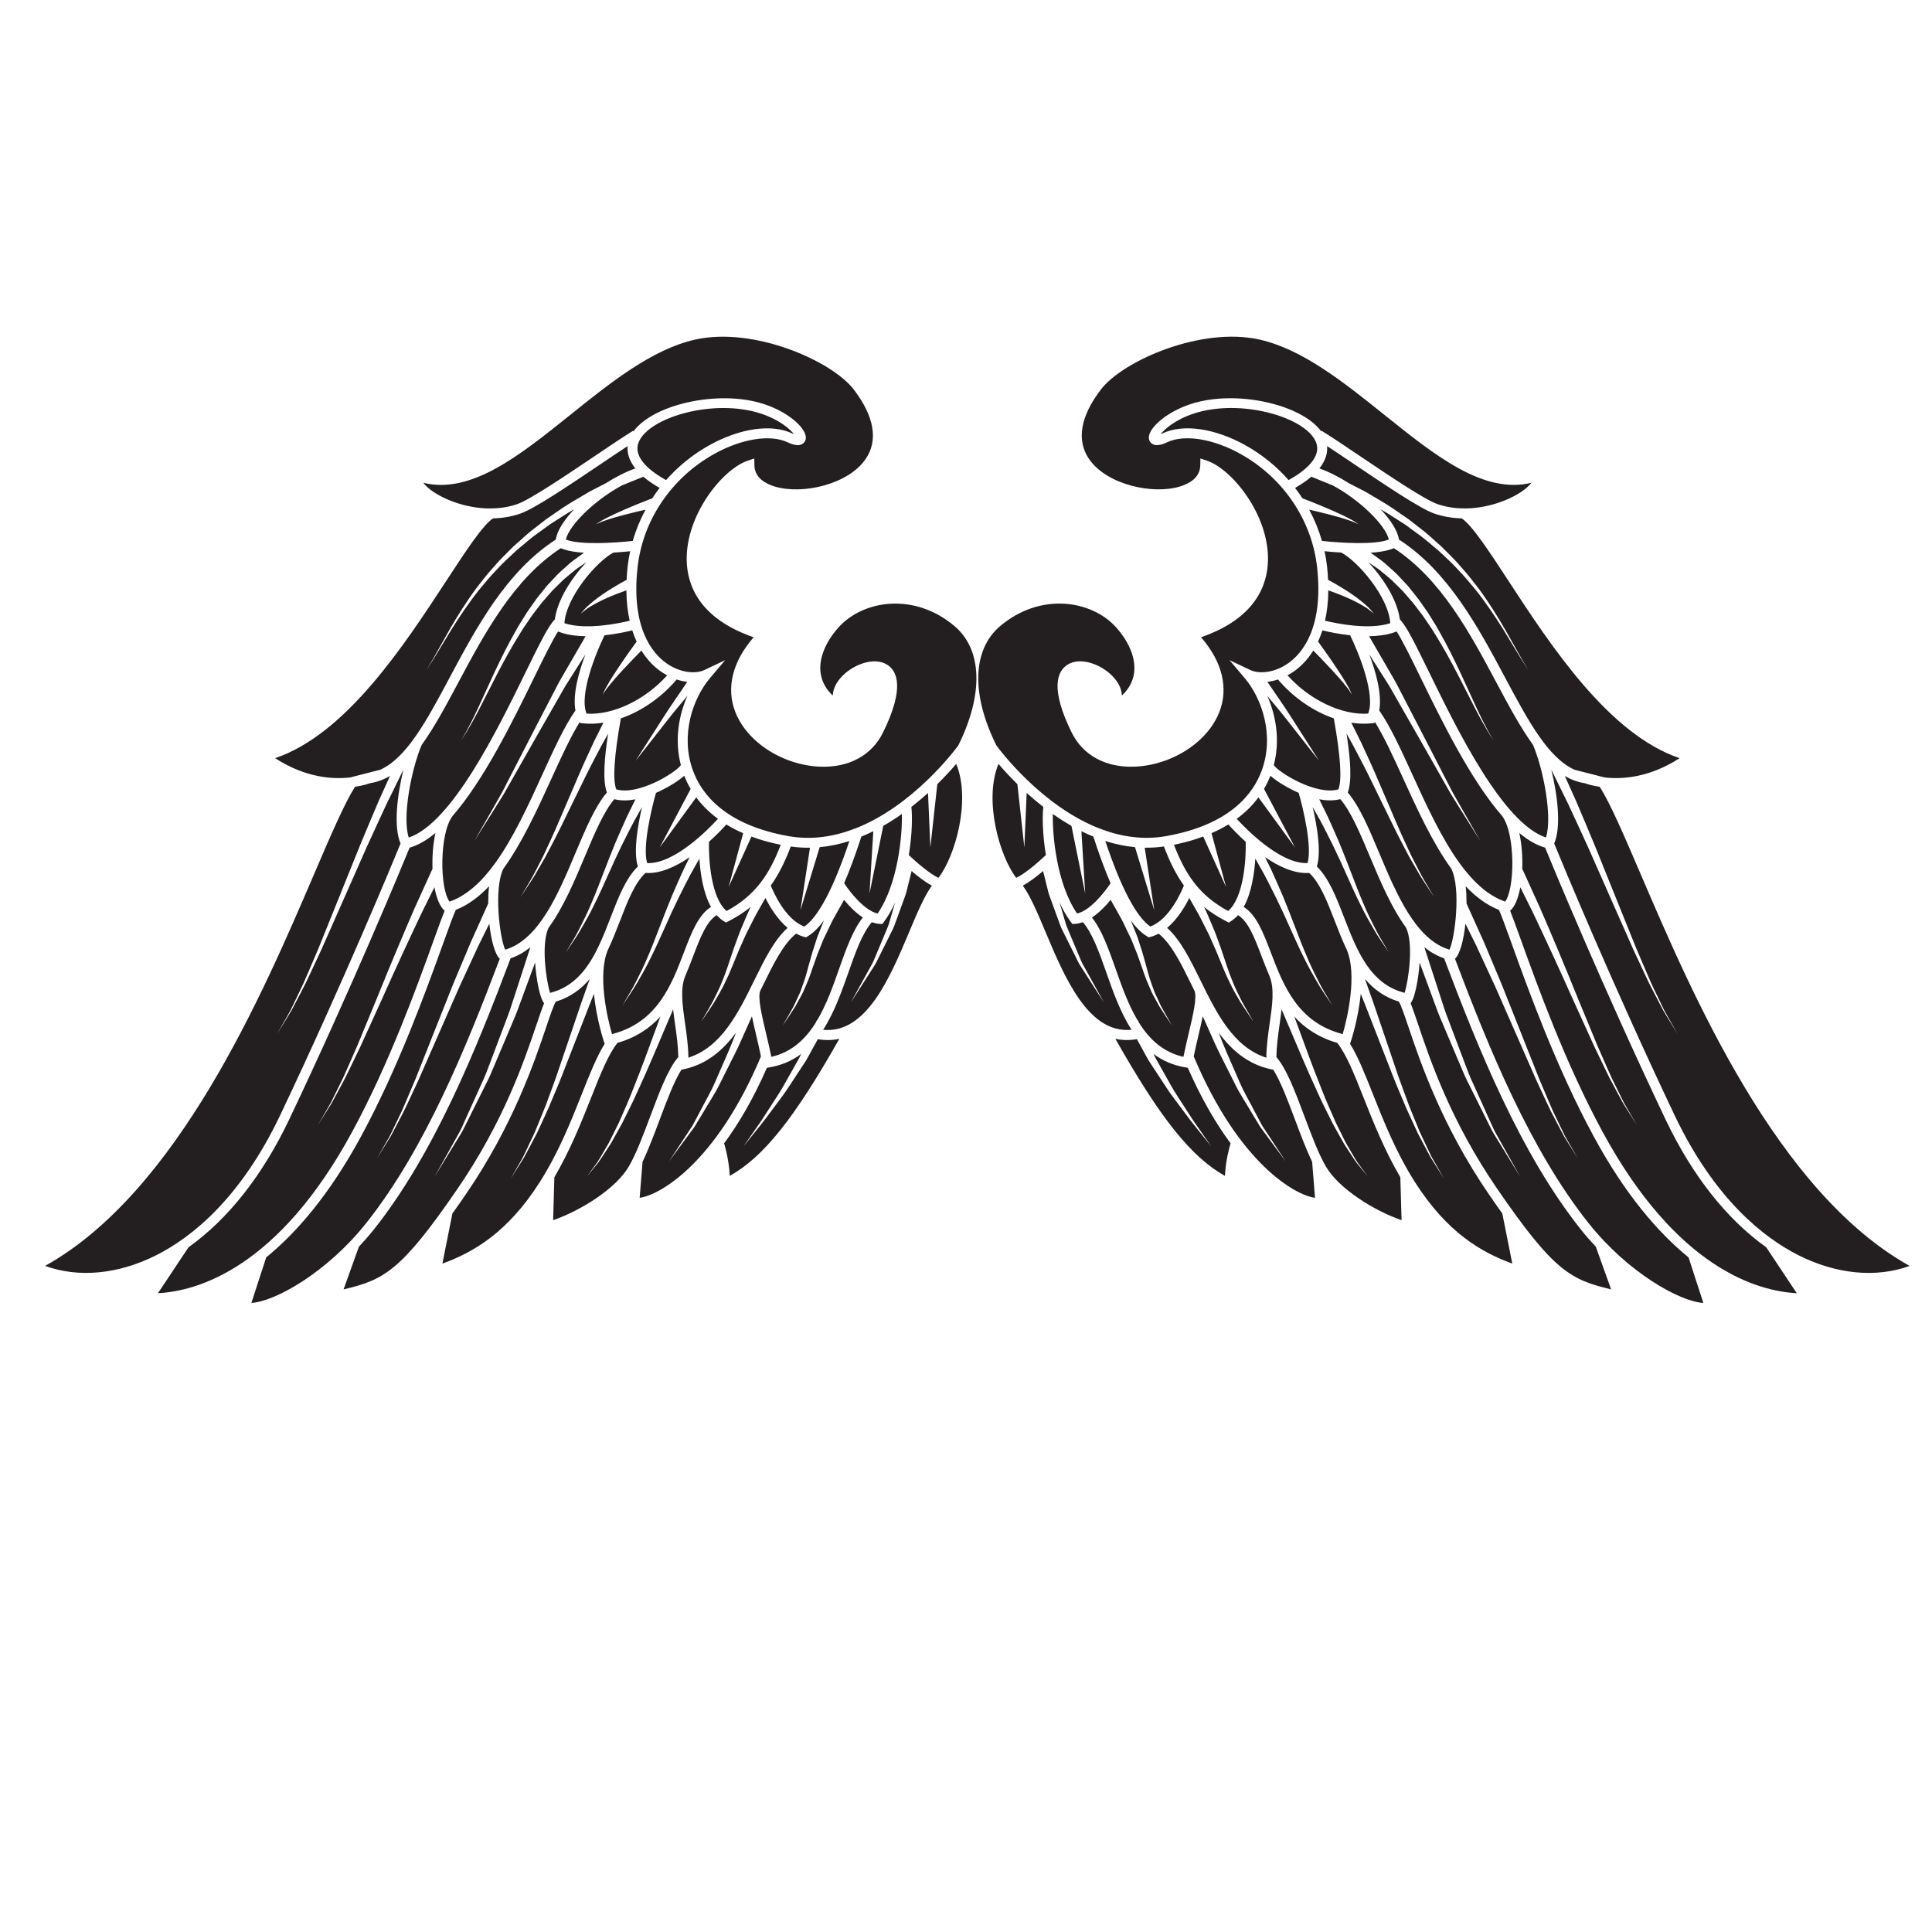<?xml version="1.0" encoding="UTF-8"?>
<svg version="1.1" viewBox="0 0 816 816" xml:space="preserve" xmlns="http://www.w3.org/2000/svg"><defs><clipPath id="a"><path d="m0 612h612v-612h-612z"/></clipPath></defs><g transform="matrix(1.333 0 0 -1.333 0 816)"><g clip-path="url(#a)"><path d="m569.76 214.48c12.038-6.098 24.691-7.3 35.308-3.433-42.037 23.435-68.893 86.061-85.091 123.83-5.394 12.575-9.7 22.605-13.089 27.97-2.607 0.398-4.282 0.972-4.736 1.141-2.262 0.354-4.369 1.139-6.348 2.29 0.964-2.133 2.15-4.764 3.506-7.766 1.743-4.155 3.83-8.983 5.97-14.183 2.098-5.209 4.336-10.767 6.576-16.324 2.239-5.55 4.478-11.103 6.577-16.305 1.102-2.58 2.166-5.075 3.176-7.438 0.998-2.371 1.983-4.588 2.988-6.596 0.97-2.021 1.861-3.875 2.65-5.517 0.858-1.609 1.681-2.968 2.321-4.112 1.302-2.272 2.045-3.571 2.045-3.571s-0.785 1.272-2.16 3.502c-0.678 1.121-1.549 2.458-2.463 4.042-0.844 1.617-1.797 3.445-2.838 5.437-1.073 1.982-2.136 4.171-3.209 6.511-1.089 2.334-2.238 4.795-3.427 7.341-2.273 5.135-4.696 10.616-7.118 16.095-2.418 5.474-4.837 10.947-7.104 16.081-2.304 5.113-4.53 9.832-6.398 13.901-2.342 4.763-4.217 8.576-5.363 10.908 1.995-8.134 3.183-18.143 0.915-23.402 2.142-5.226 18.112-43.94 38.114-86.028 12.684-26.693 28.317-38.865 39.198-44.374m-66.436 10.134c12.481-15.707 28.955-24.887 36.378-25.293l-4.68 14.422c-9.712 7.908-20.114 19.987-30.07 38.36-11.885 21.935-20.706 46.418-25.975 61.046-1.768 4.904-3.441 9.554-4.06 10.713-3.867 1.536-7.345 4.139-10.512 7.48 0.186-1.735 0.271-3.589 0.265-5.471 0.518-1.141 2.609-5.785 5.554-12.317 1.611-3.833 3.488-8.307 5.504-13.102 1.915-4.818 3.958-9.958 6.003-15.099 2.037-5.131 4.073-10.269 5.982-15.084 1.009-2.381 1.984-4.686 2.909-6.87 0.9-2.195 1.831-4.235 2.762-6.084 0.9-1.864 1.725-3.574 2.454-5.089 0.839-1.459 1.571-2.729 2.173-3.777 1.207-2.093 1.896-3.293 1.896-3.293s-0.731 1.172-2.011 3.225c-0.642 1.024-1.42 2.274-2.315 3.705-0.785 1.492-1.672 3.172-2.639 5.01-0.999 1.821-2.007 3.834-2.988 5.997-1.004 2.155-2.063 4.43-3.161 6.783-2.08 4.747-4.302 9.81-6.524 14.874-2.223 5.057-4.445 10.112-6.532 14.855-2.168 4.688-4.19 9.06-5.925 12.812-1.35 2.728-2.532 5.117-3.491 7.055-0.562-5.21-1.758-9.688-3.308-11.124 10.763-28.432 23.803-60.439 42.311-83.734m65.981-22.214-9.673 14.547c-12.561 8.951-23.478 22.777-31.926 40.551-19.916 41.906-35.836 80.466-38.138 86.078-2.755 0.787-5.484 2.394-8.167 4.634 0.751-3.488 1.057-7.51 0.918-11.317 0.466-1.025 2.622-5.77 5.675-12.498 3.357-7.709 7.698-18.021 11.877-28.371 2.128-5.159 4.256-10.315 6.253-15.154 1.049-2.393 2.066-4.707 3.029-6.899 0.944-2.207 1.904-4.256 2.858-6.114 0.927-1.877 1.778-3.596 2.529-5.12 0.852-1.47 1.593-2.75 2.206-3.809 1.228-2.109 1.929-3.316 1.929-3.316s-0.743 1.181-2.044 3.248c-0.65 1.037-1.439 2.292-2.344 3.736-0.81 1.499-1.722 3.19-2.717 5.034-1.023 1.833-2.059 3.852-3.081 6.028-1.043 2.165-2.141 4.445-3.28 6.804-2.166 4.767-4.478 9.854-6.791 14.937-4.548 10.206-9.234 20.322-12.833 27.848-1.531 3.079-2.849 5.727-3.874 7.79-0.624-3.408-1.705-6.156-3.23-7.455 0.748-1.826 1.801-4.728 3.471-9.362 5.239-14.542 14.009-38.886 25.782-60.612 23.499-43.369 49.142-50.563 61.571-51.208m-167 85.543c0.805 5.613 1.562 10.913-0.019 14.834-0.947 2.199-1.784 4.386-2.584 6.476-2.231 5.845-4.191 10.959-7.437 12.929-0.643-0.722-1.356-1.351-2.15-1.859l-0.761-0.489-0.807 0.412c-2.685 1.368-5 2.886-7.038 4.54 0.982-1.951 1.92-4.409 3.028-6.933 0.564-1.279 1.002-2.649 1.524-4.009 0.523-1.366 1.007-2.761 1.461-4.166 0.966-2.788 1.795-5.597 2.874-8.114 0.944-2.58 2.195-4.819 3.139-6.808 1.05-1.932 2.015-3.499 2.65-4.619 0.647-1.114 1.017-1.749 1.017-1.749s-0.412 0.608-1.131 1.675c-0.71 1.075-1.78 2.579-2.963 4.446-1.083 1.929-2.496 4.109-3.63 6.654-1.262 2.477-2.292 5.265-3.439 7.962-0.545 1.363-1.116 2.713-1.719 4.02-0.602 1.301-1.123 2.62-1.756 3.828-1.273 2.43-2.308 4.714-3.442 6.625-0.916 1.607-1.69 2.97-2.297 4.034-1.354-2.746-3.712-6.707-7.02-9.477 4.211-3.76 7.281-9.954 10.501-16.506 5.136-10.457 10.436-21.248 20.933-24.625 0.035 3.714 0.559 7.369 1.066 10.919m-25.676-3.252c1.335 5.63 2.711 11.449 1.853 13.499-0.341 0.692-0.681 1.381-1.016 2.064-3.243 6.609-6.317 12.85-10.359 16.073-0.626-0.328-1.267-0.628-1.944-0.846-0.171-0.056-0.343-0.106-0.518-0.154l-0.648-0.178-0.58 0.344c-1.715 1.022-3.419 2.705-5.126 5.028 0.522-1.295 1.049-2.686 1.639-4.097 0.555-1.26 0.902-2.635 1.377-3.992 0.466-1.358 0.885-2.747 1.25-4.152 0.821-2.782 1.434-5.586 2.397-8.088 0.443-1.265 0.846-2.501 1.41-3.596 0.516-1.121 1.007-2.179 1.458-3.156 1.009-1.903 1.949-3.443 2.562-4.547 0.626-1.094 0.986-1.721 0.986-1.721s-0.402 0.6-1.102 1.648c-0.69 1.059-1.73 2.537-2.878 4.381-0.523 0.953-1.089 1.988-1.69 3.078-0.647 1.077-1.14 2.295-1.68 3.551-1.154 2.481-1.974 5.288-2.968 7.972-0.456 1.365-0.965 2.704-1.513 3.998-0.554 1.292-0.98 2.609-1.601 3.791-1.21 2.394-2.132 4.649-3.263 6.521-1.188 2.114-2.142 3.808-2.764 4.912-1.569-1.917-3.624-4.059-5.93-5.585 3.175-4.038 5.297-9.999 7.52-16.312 1.936-5.503 4.001-11.327 6.943-16.267l0.08 0.04s0.14-0.295 0.371-0.795c3.28-5.234 7.64-9.358 14.067-10.813 0.509 2.507 1.098 4.985 1.667 7.399m131.79 81.128c5.291-0.614 14.037-0.199 23.76 6.11-22.485 7.602-40.817 35.66-54.371 56.4-5.851 8.957-11.401 17.44-14.656 19.567-2.912 0.084-5.866 0.549-8.742 1.55-4.429 1.538-15.503 9.003-25.275 15.588-3.137 2.115-6.147 4.142-8.649 5.777 0.179-1.966-0.317-4.407-2.444-7.086 3.058-1.069 6.243-2.695 9.283-4.647 0.676-0.35 1.365-0.708 2.084-1.071 1.015-0.522 2.072-1.066 3.165-1.628 1.053-0.626 2.144-1.271 3.265-1.937 2.249-1.308 4.606-2.715 6.92-4.372 1.169-0.803 2.357-1.621 3.562-2.448 1.153-0.898 2.318-1.809 3.494-2.726 2.406-1.764 4.566-3.903 6.856-5.879 2.118-2.16 4.347-4.213 6.25-6.505 2.015-2.194 3.785-4.523 5.524-6.754 3.351-4.562 6.123-9.047 8.38-12.951 2.211-3.925 4.052-7.198 5.342-9.486 1.331-2.263 2.13-3.535 2.13-3.535s-0.841 1.242-2.246 3.465c-1.364 2.245-3.314 5.453-5.651 9.301-2.376 3.819-5.284 8.191-8.75 12.597-1.792 2.152-3.619 4.396-5.676 6.495-1.951 2.198-4.221 4.151-6.37 6.206-2.323 1.873-4.505 3.902-6.933 5.559-1.185 0.863-2.357 1.719-3.518 2.564-1.211 0.775-2.406 1.538-3.58 2.29-1.377 0.921-2.767 1.748-4.143 2.528 3.203-3.386 5.412-6.816 5.835-9.604 15.668-10.129 25.198-27.947 33.607-43.709 7.197-13.489 13.544-25.368 21.998-29.225zm-167.15-43.114c4.151 0.928 8.676 6.669 10.612 9.606-1.801 4.171-3.616 9.088-5.453 14.762-1.287 0.528-2.553 1.097-3.786 1.711l1.202-19.716-4.361 21.408c-2.055 1.173-4.025 2.436-5.891 3.755-0.183-6.47 1.17-22.049 7.677-31.526m85.522-11.651 3e-3 2e-3c-1.477 3.096-2.735 6.325-3.94 9.443-2.377 6.15-4.639 11.939-8.045 15.061-4.636-0.324-9.611 2.004-13.973 4.993 0.557-1.131 1.202-2.449 1.937-3.95 1.1-2.399 2.35-5.24 3.659-8.27 1.23-3.057 2.555-6.309 3.786-9.586 1.272-3.265 2.477-6.538 3.793-9.529 1.239-3.029 2.613-5.753 3.805-8.087 1.156-2.35 2.376-4.169 3.114-5.514 0.772-1.32 1.215-2.076 1.215-2.076s-0.485 0.73-1.329 2.003c-0.81 1.299-2.139 3.056-3.43 5.347-1.329 2.271-2.866 4.934-4.284 7.906-1.494 2.935-2.891 6.16-4.345 9.342-2.811 6.422-5.901 12.638-8.345 17.224-1.057 1.878-1.957 3.479-2.666 4.738-0.287-4.578-1.168-10.795-3.672-15.314 4.045-2.554 6.167-8.097 8.577-14.407 3.985-10.43 8.485-22.208 22.777-25.883 1.558 5.241 4.591 18.781 1.363 26.557m47.595-75.578c18.09-26.379 23.388-28.802 36.097-31.865l-4.855 13.525c-1.649 1.756-3.258 3.59-4.787 5.513-19.067 23.997-32.336 56.888-43.278 85.854-2.279 0.782-4.353 1.984-6.256 3.514 0.656-2.023 1.834-5.65 3.335-10.267 0.586-1.806 1.222-3.765 1.896-5.834 0.682-2.064 1.337-4.274 2.218-6.466 1.673-4.427 3.457-9.15 5.239-13.873 0.868-2.372 1.78-4.73 2.855-6.974 1.023-2.269 2.03-4.5 3.002-6.661 0.974-2.162 1.917-4.251 2.811-6.234 0.817-2.024 1.953-3.742 2.846-5.415 3.712-6.627 6.187-11.045 6.187-11.045s-2.648 4.322-6.62 10.807c-0.957 1.638-2.17 3.33-3.066 5.317-0.972 1.95-1.998 4.006-3.059 6.137-1.062 2.129-2.158 4.332-3.272 6.566-1.171 2.214-2.178 4.547-3.142 6.895-1.979 4.681-3.962 9.363-5.816 13.754-0.975 2.184-1.713 4.353-2.477 6.395-0.753 2.041-1.467 3.973-2.122 5.755-0.886 2.402-1.668 4.525-2.321 6.296-0.356-5.501-1.523-10.706-2.43-12.233l-0.411-0.69c0.677-1.675 1.425-3.877 2.356-6.634 3.873-11.477 10.36-30.686 25.07-52.137m-158.02 134.63c-4.75-11.618 0.399-29.325 5.614-36.086 2.272 0.948 6.443 4.397 9.412 7.199-1.062 6.49-1.167 12.315-0.811 15.247-1.888 1.468-3.646 2.961-5.272 4.435l-0.747-17.241-2.201 20.024c-2.446 2.407-4.468 4.634-5.995 6.422m14.137-33.945c-1.989-1.699-4.37-3.547-6.429-4.621 2.419-3.313 4.664-8.644 7.192-14.657 6.101-14.506 13.618-32.36 27.27-31.023-3.515 5.462-5.845 12.028-8.022 18.214-2.227 6.339-4.345 12.313-7.405 15.893-0.102-0.036-0.202-0.084-0.304-0.117-0.713-0.231-1.437-0.379-2.168-0.424l-0.855-0.051-0.511 0.687c-1.373 1.848-2.549 3.933-3.556 6.149 0.162-0.558 0.328-1.12 0.498-1.697 0.396-1.346 0.803-2.739 1.217-4.153 0.343-1.44 1.009-2.798 1.574-4.193 1.169-2.786 2.332-5.573 3.427-8.186 0.529-1.317 1.304-2.46 1.9-3.616 0.63-1.137 1.225-2.213 1.773-3.211 2.202-3.985 3.67-6.64 3.67-6.64s-1.635 2.554-4.095 6.391c-0.616 0.96-1.284 2.002-1.991 3.105-0.67 1.119-1.529 2.224-2.147 3.514-1.273 2.56-2.632 5.295-3.993 8.027-0.666 1.379-1.429 2.715-1.88 4.166-0.52 1.424-1.033 2.825-1.528 4.179-0.496 1.366-0.974 2.683-1.429 3.93-0.514 1.245-0.727 2.451-1.018 3.555-0.477 1.918-0.881 3.536-1.19 4.779m104.44-70.514c3.46-8.723 7.381-18.61 13.352-28.001 10.256-16.139 21.21-22.356 30.879-25.867l-3.164 15.867c-1.339 1.871-2.738 3.868-4.227 6.039-14.956 21.812-21.789 42.044-25.458 52.916-1.269 3.761-2.299 6.802-3.081 8.186-4.53 1.354-7.977 3.926-10.752 7.159 0.656-1.817 1.535-4.287 2.562-7.227 2.164-6.375 5.05-14.878 7.938-23.379 0.718-2.124 1.532-4.207 2.279-6.279 0.753-2.075 1.5-4.111 2.324-6.042 0.792-1.94 1.564-3.82 2.293-5.6 0.821-1.737 1.598-3.382 2.313-4.899 0.733-1.512 1.34-2.933 2.059-4.094 0.68-1.188 1.268-2.22 1.754-3.071 0.972-1.705 1.531-2.679 1.531-2.679s-0.599 0.95-1.646 2.609c-0.525 0.83-1.162 1.84-1.89 2.996-0.779 1.137-1.448 2.532-2.246 4.012-0.787 1.494-1.64 3.109-2.541 4.816-0.811 1.758-1.664 3.607-2.548 5.517-0.911 1.906-1.751 3.915-2.598 5.959-0.843 2.046-1.752 4.105-2.563 6.2-3.257 8.358-6.511 16.714-8.952 22.981-0.502 1.254-0.968 2.418-1.401 3.484-0.784-7.998-3.128-15.033-3.167-15.146l-0.236-0.677c2.488-3.973 4.704-9.521 7.186-15.78m-81.536 17.36c14.199-25.138 24.029-37.463 34.715-43.433 0.242 4.709 1.296 8.666 1.792 10.31-4.576 6.174-9.214 14.037-13.561 23.937l-0.38 0.059c-4.189 0.648-7.61 2.194-10.489 4.332 0.409-0.857 0.842-1.722 1.358-2.571 1.325-2.351 2.737-4.859 4.151-7.367 1.395-2.527 3.086-4.896 4.521-7.204 1.458-2.297 2.844-4.425 4.118-6.194 2.493-3.575 4.154-5.96 4.154-5.96s-1.82 2.264-4.553 5.668c-1.391 1.681-2.922 3.714-4.54 5.911-1.594 2.217-3.449 4.472-5.035 6.93-1.61 2.455-3.219 4.91-4.729 7.208-1.592 2.276-2.615 4.588-3.727 6.472-0.348 0.638-0.671 1.223-0.98 1.785-2.437-0.428-4.701-0.356-6.815 0.117m59.933-24.643c2.187-5.835 4.447-11.867 6.803-15.877 4.098-6.976 15.136-13.901 23.949-16.959l-0.397 13.606c-5.056 8.647-8.565 17.466-11.691 25.347-2.907 7.332-5.433 13.664-8.301 17.229-5.903 1.7-10.252 4.683-13.591 8.314 0.31-0.842 0.644-1.747 0.998-2.711 2.055-5.552 4.701-12.987 7.647-20.284 1.406-3.682 3.051-7.252 4.523-10.637 0.817-1.655 1.609-3.251 2.355-4.767 0.709-1.542 1.562-2.89 2.3-4.166 0.76-1.267 1.407-2.461 2.068-3.46 0.709-0.969 1.327-1.812 1.837-2.504 1.021-1.395 1.606-2.19 1.606-2.19s-0.623 0.766-1.712 2.104c-0.547 0.673-1.209 1.487-1.97 2.421-0.714 0.971-1.423 2.133-2.248 3.367-0.805 1.246-1.739 2.566-2.523 4.075-0.831 1.487-1.705 3.055-2.61 4.675-1.645 3.32-3.486 6.835-5.077 10.455-3.328 7.186-6.347 14.488-8.673 19.926-1.027 2.411-1.902 4.463-2.561 6.003-0.173-1.579-0.4-3.193-0.635-4.837-0.484-3.373-0.954-6.837-1.006-10.281 3.228-3.693 5.991-11.067 8.909-18.849m-35.099 19.066c14.282-33.981 32.236-44.041 38.429-44.803l-0.913 11.409c-1.87 3.876-3.649 8.602-5.378 13.22-2.253 6.011-4.568 12.178-6.923 15.94l-0.938 0.206c-7.18 1.584-12.292 6.024-16.351 11.529 0.691-1.833 1.431-3.795 2.313-5.798 1.363-3.13 2.821-6.466 4.273-9.799 1.434-3.351 3.332-6.466 4.871-9.519 0.804-1.506 1.582-2.965 2.318-4.348 0.864-1.309 1.676-2.549 2.429-3.69 3.015-4.581 5.023-7.633 5.023-7.633s-2.173 2.944-5.434 7.356c-0.816 1.109-1.701 2.305-2.639 3.575-0.813 1.347-1.671 2.766-2.561 4.237-1.71 2.978-3.8 6.025-5.422 9.317-1.649 3.286-3.297 6.568-4.844 9.648-1.554 3.083-2.75 6.035-3.905 8.528-0.544 1.216-1.045 2.333-1.49 3.328-0.384-1.893-0.865-3.948-1.393-6.174-0.503-2.137-1.003-4.33-1.465-6.529m30.86 107.51c4.429-6.928 8.86-13.854 8.86-13.854s-5.068 6.46-10.137 12.92c-2.155 2.779-4.445 5.446-6.288 7.664 2.835-6.355 4.093-14.192 2.078-21.957 1.781-2.484 13.494-9.672 20.459-7.683 1.188 2.945 0.7 10.512-1.442 22.499-6.461 2.229-12.791 6.557-17.701 12.324-1.143-0.376-2.263-0.626-3.342-0.754 0.358-0.526 0.762-1.119 1.203-1.769 1.713-2.57 4.097-5.893 6.31-9.39m18.931 7.88c0.228-0.508 0.36-0.799 0.36-0.799s-0.176 0.27-0.48 0.738c-0.3 0.469-0.716 1.132-1.341 1.86-1.164 1.502-2.841 3.406-4.569 5.265-2.242 2.432-4.542 4.786-5.879 6.138-1.959-3.161-4.185-5.224-6.005-6.523-0.716-0.51-1.436-0.94-2.16-1.332 7.019-7.819 17.156-12.661 25.537-12.129 2.437 5.889-2.92 19.151-5.695 24.823-3.727 0.404-6.976 1.11-8.786 1.554-0.412-1.285-0.876-2.462-1.379-3.544 0.808-1.109 3.276-4.518 5.609-8.009 1.432-2.121 2.81-4.284 3.739-5.97 0.504-0.814 0.826-1.56 1.049-2.072m-11.073 79.277c-3.234 7.862-23.742 13.87-38.598 9.047-5.821-1.889-9.285-4.867-10.588-6.568 0.188 0.074 0.401 0.166 0.645 0.281 6.483 3.042 16.52 1.614 26.189-3.781 5.247-2.928 9.864-6.684 13.7-11.046 4.758 2.649 10.694 7.101 8.652 12.067m-16.442-109.92 9.796-18.534-11.566 15.854c-1.73-2.341-3.976-4.659-6.88-6.797 3.055-3.332 13.841-14.374 22.42-14.025 1.554 4.944-1.316 17.144-2.789 22.257-0.538 0.231-1.033 0.459-1.479 0.674-2.706 1.303-5.575 3.073-7.484 4.741-0.524-1.349-1.187-2.749-2.018-4.17m63.448 88.866c8.185-0.02 15.984 3.317 19.693 6.497 0.69 0.59 1.206 1.139 1.582 1.633-15.148-3.7-30.443 8.573-46.581 21.52-12.761 10.241-25.958 20.83-39.627 23.87-18.541 4.125-43.225-6.746-50.181-15.81-6.548-8.53-7.841-16.174-3.741-22.103 5.593-8.087 20.068-11.292 28.786-8.652 2.902 0.895 6.355 2.754 6.421 6.726l0.037 2.158 2.047-0.686c7.963-2.674 19.607-17.07 19.372-31.485-0.131-7.976-3.989-18.529-21.212-24.477 6.754-7.778 8.802-16.163 5.755-23.82-2.821-7.099-9.836-12.932-18.108-15.616-2.79-0.906-5.719-1.452-8.678-1.571-9.114-0.362-16.385 3.571-19.946 10.794-6.914 14.023-4.573 19.419-1.392 21.476 4.266 2.77 11.453-0.045 15.034-4.388 1.44-1.743 2.192-3.574 2.26-5.349 2.09 1.972 3.365 4.243 3.799 6.791 0.774 4.53-1.263 9.912-5.59 14.767-7.711 8.653-23.967 11.281-36.781 0.452-8.809-7.444-9.259-21.568-1.207-37.8 0.992-1.369 14.432-19.413 33.054-26.482l0.192 0.06c0.015-0.05 0.03-0.096 0.047-0.144 6.353-2.376 13.299-3.468 20.557-2.177 20.097 3.59 27.559 13.344 30.28 20.906 3.972 11.024 0.086 22.639-5.526 29.257l-4.736 5.583 6.616-3.131c2.6-1.231 7.493-1.058 12.092 2.227 4.303 3.073 11.199 11.11 9.038 30.408-1.667 14.892-10.734 28.286-24.256 35.832-8.66 4.832-17.79 6.299-23.296 3.683-2.213-1.046-3.8-1.17-4.844-0.378-0.712 0.54-1.027 1.415-0.861 2.401 0.497 2.956 5.733 7.668 13.32 10.131 14.206 4.611 34.955-0.07 41.246-8.671l0.112 0.186c2.882-1.757 7.392-4.797 12.162-8.015 9.137-6.156 20.506-13.819 24.547-15.223 2.581-0.898 5.257-1.308 7.903-1.369 0 0 0.431 0.076 0.611-0.011m-45.621 8.896c-1.233 0.5-2.194 0.89-2.848 1.154-1.357-1.161-3.046-2.349-5.141-3.546 0.821-1.062 1.584-2.162 2.318-3.282 1.38-0.528 5.156-1.994 8.868-3.613 2.332-1.005 4.637-2.088 6.314-3 0.856-0.411 1.511-0.886 1.978-1.18 0.463-0.3 0.727-0.473 0.727-0.473s-0.289 0.13-0.795 0.356c-0.508 0.217-1.201 0.573-2.114 0.846-1.774 0.63-4.188 1.335-6.627 1.956-2.219 0.579-4.443 1.103-6.212 1.504 1.703-3.145 3.065-6.462 4.054-9.905 5.862-0.639 16.778-1.337 21.199 0.439-1.079 4.62-9.216 12.523-17.729 17.128-1.525 0.618-2.874 1.163-3.992 1.616m40.929-148.69c1.72 3.524 3.715 19.409 0.572 25.647-5.957 8.244-10.797 18.845-15.302 28.721-3.073 6.734-6.002 13.133-8.885 17.752l-0.189-0.321-0.787-0.085c-2.105-0.229-4.296-0.145-6.517 0.195 0.775-1.557 1.832-3.686 3.093-6.22 1.251-2.765 2.789-5.967 4.294-9.433 1.489-3.468 3.078-7.17 4.667-10.869 1.587-3.694 3.139-7.399 4.721-10.814 0.791-1.707 1.558-3.357 2.284-4.92 0.79-1.533 1.539-2.981 2.23-4.319 1.32-2.713 2.719-4.806 3.576-6.341 0.894-1.516 1.406-2.382 1.406-2.382s-0.553 0.839-1.52 2.309c-0.932 1.492-2.44 3.522-3.893 6.169-0.76 1.31-1.581 2.728-2.451 4.225-0.807 1.535-1.655 3.151-2.533 4.821-1.755 3.348-3.494 6.986-5.261 10.598-1.763 3.611-3.528 7.219-5.182 10.604-1.667 3.374-3.333 6.443-4.701 9.108-0.833 1.491-1.586 2.836-2.24 4.005 1.186-7.605 1.805-14.808 0.402-18.665 3.728-4.354 6.754-11.547 9.945-19.139 5.43-12.916 11.563-27.504 22.271-30.646m16.75 42.249 0.015 0.013c-10.055 11.493-19.161 30.123-25.905 43.924-2.944 6.02-5.753 11.767-7.607 14.631-0.345-0.139-0.699-0.276-1.061-0.393-2.345-0.76-4.995-1.074-7.659-1.117 1.056-1.824 2.642-4.565 4.584-7.917 0.901-1.556 1.877-3.241 2.907-5.025 1.072-1.757 2.005-3.743 3.065-5.731 2.077-4.004 4.289-8.273 6.503-12.543 2.194-4.261 4.388-8.523 6.448-12.518 1.027-1.997 2.02-3.93 2.962-5.761 1.014-1.789 1.974-3.482 2.858-5.042 3.573-6.24 5.956-10.4 5.956-10.4s-2.552 4.059-6.381 10.148c-0.952 1.529-1.981 3.184-3.073 4.937-1.018 1.792-2.09 3.682-3.199 5.637-2.223 3.908-4.592 8.078-6.961 12.249-2.373 4.148-4.746 8.297-6.973 12.188-1.131 1.932-2.126 3.848-3.274 5.564-1.104 1.739-2.147 3.383-3.112 4.9-0.813 1.278-1.563 2.46-2.25 3.54 2.078-5.493 4.075-12.563 3.158-17.757 3.45-4.899 6.827-12.276 10.395-20.095 4.483-9.83 9.309-20.4 15.144-28.409l0.012 7e-3c0.01-0.023 0.021-0.047 0.031-0.068 4.172-5.71 8.857-10.111 14.306-11.986 3.107 4.083 3.26 21.376-0.889 27.024m-30.958-55.937c1.211 3.84 2.947 15.639 0.417 20.71-4.648 6.372-8.144 14.665-11.394 22.399-3.085 7.34-6.012 14.292-9.394 18.262-2.139-0.552-4.46-0.467-6.685-0.053 0.669-1.364 1.596-3.252 2.707-5.517 1.099-2.401 2.348-5.242 3.656-8.272 1.233-3.057 2.558-6.308 3.786-9.584 1.272-3.266 2.477-6.54 3.794-9.532 1.239-3.029 2.615-5.752 3.806-8.085 1.155-2.353 2.377-4.171 3.113-5.515 0.773-1.32 1.214-2.077 1.214-2.077s-0.483 0.73-1.329 2.004c-0.809 1.298-2.14 3.055-3.429 5.348-1.328 2.27-2.865 4.933-4.284 7.907-1.492 2.933-2.891 6.158-4.344 9.34-2.811 6.42-5.902 12.638-8.344 17.225-0.939 1.665-1.757 3.121-2.426 4.309 1.336-5.757 2.798-14.175 1.316-18.833 3.774-3.656 6.115-9.63 8.564-15.963 1.227-3.173 2.468-6.375 3.904-9.377l4e-3 2e-3c6e-3 -0.016 0.012-0.033 0.018-0.049 3.311-6.907 7.665-12.741 15.33-14.649m-61.193 50.585 4.61-17.044-7.233 15.989c-0.708-0.262-1.422-0.523-2.173-0.767-2.173-0.705-4.546-1.324-7.107-1.846 3.537-9.172 7.886-15.984 17.158-20.977 4.994 4.227 5.734 16.596 5.58 21.922-2.591 2.332-4.557 4.442-5.496 5.492-1.607-0.985-3.38-1.914-5.339-2.769m56.727 89.901c-1.741-0.565-3.947-0.881-6.311-1.034 0.399-0.264 0.806-0.548 1.236-0.885 1.203-0.936 2.718-1.844 4.037-3.135 1.363-1.249 2.922-2.517 4.31-4.113 0.719-0.769 1.458-1.561 2.213-2.369 0.691-0.863 1.397-1.741 2.114-2.636 1.494-1.745 2.733-3.763 4.14-5.701 1.246-2.043 2.611-4.059 3.755-6.198 4.811-8.431 8.569-17.327 11.634-23.863 1.521-3.276 2.886-5.955 3.893-7.805 1.071-1.817 1.679-2.854 1.679-2.854s-0.654 1.013-1.795 2.785c-1.085 1.811-2.564 4.44-4.22 7.656-3.333 6.416-7.46 15.148-12.548 23.272-1.214 2.065-2.642 3.989-3.943 5.942-1.457 1.841-2.747 3.765-4.266 5.396-0.73 0.839-1.45 1.662-2.152 2.47-0.761 0.748-1.505 1.48-2.228 2.195-1.395 1.483-2.938 2.626-4.283 3.764-1.321 1.196-2.72 1.931-3.86 2.76-0.146 0.107-0.293 0.201-0.438 0.301 4.659-4.962 9.165-11.896 9.986-18.112 1.984-1.952 4.656-7.309 9.421-17.058 8.736-17.877 23.183-47.443 36.86-52.049 2.137 6.41-0.804 21.598-4.087 29.344-4.005 5.533-7.714 12.459-11.664 19.861-8.206 15.382-17.502 32.766-32.421 42.469-0.33-0.146-0.684-0.281-1.062-0.403m-77.895-94.496 3.034-19.832-6.106 19.999c-3.241 0.305-6.388 0.98-9.41 1.953 4.966-14.811 9.751-23.921 14.245-27.095 6.188 2.234 10.043 11.439 10.657 12.997-2.626 3.66-4.595 7.784-6.328 12.361-2.059-0.292-4.09-0.416-6.092-0.383m72.194 74.688c0.327-0.371 0.512-0.584 0.512-0.584s-0.878 0.739-2.215 1.736c-1.417 0.922-3.359 2.024-5.399 2.95-2.643 1.22-5.339 2.208-6.918 2.755-0.027-3.663-0.416-6.845-1.041-9.628 3.746-0.904 13.905-2.979 20.624-0.799 0.017 6e-3 0.036 0.012 0.055 0.018-0.554 8.303-10.17 19.521-15.517 22.375-2.016 0.118-3.853 0.277-5.317 0.426 0.326-1.536 0.606-3.086 0.782-4.658 0.171-1.539 0.273-2.993 0.342-4.405 0.624-0.329 4.347-2.324 7.778-4.714 1.896-1.299 3.669-2.765 4.923-3.937 0.608-0.606 1.055-1.174 1.391-1.535m-346.09-159.39c20.003 42.088 35.97 80.802 38.113 86.028-2.269 5.259-1.081 15.268 0.916 23.402-1.147-2.332-3.022-6.145-5.364-10.908-1.866-4.069-4.095-8.788-6.397-13.901-2.267-5.134-4.685-10.607-7.105-16.081-2.423-5.479-4.845-10.96-7.117-16.095-1.189-2.546-2.338-5.007-3.427-7.341-1.074-2.34-2.137-4.529-3.209-6.511-1.041-1.992-1.994-3.82-2.84-5.437-0.912-1.584-1.783-2.921-2.46-4.042-1.376-2.23-2.163-3.502-2.163-3.502s0.746 1.299 2.045 3.571c0.641 1.144 1.464 2.503 2.322 4.112 0.789 1.642 1.68 3.496 2.651 5.517 1.003 2.008 1.99 4.225 2.987 6.596 1.011 2.363 2.075 4.858 3.176 7.438 2.099 5.202 4.338 10.755 6.577 16.305 2.24 5.557 4.479 11.115 6.577 16.324 2.139 5.2 4.227 10.028 5.97 14.183 1.354 3.002 2.542 5.633 3.505 7.766-1.98-1.151-4.084-1.936-6.349-2.29-0.452-0.169-2.128-0.743-4.734-1.141-3.39-5.365-7.695-15.395-13.089-27.97-16.199-37.769-43.055-100.4-85.092-123.83 10.617-3.867 23.269-2.665 35.308 3.433 10.88 5.509 26.513 17.681 39.199 44.374m69.549 49.494c-1.551 1.436-2.747 5.914-3.309 11.124-0.959-1.938-2.141-4.327-3.49-7.055-1.736-3.752-3.759-8.124-5.926-12.812-2.087-4.743-4.307-9.798-6.532-14.855-2.221-5.064-4.443-10.127-6.524-14.874-1.097-2.353-2.156-4.628-3.161-6.783-0.982-2.163-1.988-4.176-2.988-5.997-0.967-1.838-1.853-3.518-2.64-5.01-0.893-1.431-1.672-2.681-2.312-3.705-1.282-2.053-2.013-3.225-2.013-3.225s0.69 1.2 1.897 3.293c0.602 1.048 1.334 2.318 2.172 3.777 0.729 1.515 1.556 3.225 2.454 5.089 0.93 1.849 1.861 3.889 2.763 6.084 0.924 2.184 1.9 4.489 2.909 6.87 1.909 4.815 3.945 9.953 5.982 15.084 2.045 5.141 4.088 10.281 6.003 15.099 2.015 4.795 3.893 9.269 5.504 13.102 2.944 6.532 5.037 11.176 5.552 12.317-5e-3 1.882 0.079 3.736 0.265 5.471-3.166-3.341-6.643-5.944-10.512-7.48-0.617-1.159-2.292-5.809-4.059-10.713-5.269-14.628-14.089-39.111-25.974-61.046-9.956-18.373-20.358-30.452-30.07-38.36l-4.681-14.422c7.422 0.406 23.898 9.586 36.379 25.293 18.509 23.295 31.547 55.302 42.311 83.734m-46.722-54.74c11.773 21.726 20.542 46.07 25.783 60.612 1.669 4.634 2.723 7.536 3.471 9.362-1.526 1.299-2.606 4.047-3.23 7.455-1.027-2.063-2.343-4.711-3.874-7.79-3.599-7.526-8.286-17.642-12.834-27.848-2.312-5.083-4.625-10.17-6.792-14.937-1.138-2.359-2.237-4.639-3.28-6.804-1.02-2.176-2.058-4.195-3.081-6.028-0.994-1.844-1.905-3.535-2.715-5.034-0.904-1.444-1.694-2.699-2.346-3.736-1.299-2.067-2.042-3.248-2.042-3.248s0.7 1.207 1.927 3.316c0.614 1.059 1.356 2.339 2.207 3.809 0.752 1.524 1.603 3.243 2.53 5.12 0.954 1.858 1.914 3.907 2.856 6.114 0.965 2.192 1.982 4.506 3.03 6.899 1.997 4.839 4.124 9.995 6.254 15.154 4.179 10.35 8.52 20.662 11.876 28.371 3.055 6.728 5.209 11.473 5.674 12.498-0.138 3.807 0.168 7.829 0.92 11.317-2.683-2.24-5.414-3.847-8.167-4.634-2.302-5.612-18.221-44.172-38.139-86.078-8.448-17.774-19.366-31.6-31.925-40.551l-9.674-14.547c12.43 0.645 38.073 7.839 61.571 51.208m106.49 23.416c10.499 3.377 15.799 14.168 20.934 24.625 3.22 6.552 6.29 12.746 10.501 16.506-3.307 2.77-5.664 6.731-7.02 9.477-0.605-1.064-1.381-2.427-2.295-4.034-1.135-1.911-2.171-4.195-3.442-6.625-0.635-1.208-1.155-2.527-1.758-3.828-0.602-1.307-1.175-2.657-1.72-4.02-1.145-2.697-2.176-5.485-3.438-7.962-1.134-2.545-2.547-4.725-3.63-6.654-1.183-1.867-2.253-3.371-2.962-4.446-0.719-1.067-1.13-1.675-1.13-1.675s0.369 0.635 1.016 1.749c0.634 1.12 1.6 2.687 2.649 4.619 0.945 1.989 2.195 4.228 3.141 6.808 1.077 2.517 1.907 5.326 2.873 8.114 0.454 1.405 0.938 2.8 1.46 4.166 0.523 1.36 0.961 2.73 1.525 4.009 1.107 2.524 2.045 4.982 3.028 6.933-2.039-1.654-4.354-3.172-7.039-4.54l-0.806-0.412-0.762 0.489c-0.794 0.508-1.506 1.137-2.149 1.859-3.245-1.97-5.205-7.084-7.439-12.929-0.798-2.09-1.636-4.277-2.583-6.476-1.581-3.921-0.824-9.221-0.018-14.834 0.507-3.55 1.03-7.205 1.064-10.919m26.277 0.268c6.429 1.455 10.789 5.579 14.069 10.813 0.231 0.5 0.368 0.795 0.368 0.795l0.081-0.04c2.944 4.94 5.009 10.764 6.944 16.267 2.223 6.313 4.345 12.274 7.521 16.312-2.307 1.526-4.361 3.668-5.931 5.585-0.621-1.104-1.576-2.798-2.763-4.912-1.13-1.872-2.054-4.127-3.262-6.521-0.621-1.182-1.05-2.499-1.603-3.791-0.548-1.294-1.057-2.633-1.513-3.998-0.995-2.684-1.815-5.491-2.969-7.972-0.54-1.256-1.032-2.474-1.68-3.551-0.599-1.09-1.166-2.125-1.689-3.078-1.148-1.844-2.189-3.322-2.878-4.381-0.701-1.048-1.101-1.648-1.101-1.648s0.358 0.627 0.986 1.721c0.614 1.104 1.551 2.644 2.561 4.547 0.451 0.977 0.941 2.035 1.459 3.156 0.562 1.095 0.966 2.331 1.41 3.596 0.963 2.502 1.576 5.306 2.396 8.088 0.364 1.405 0.783 2.794 1.25 4.152 0.475 1.357 0.822 2.732 1.377 3.992 0.591 1.411 1.118 2.802 1.64 4.097-1.707-2.323-3.413-4.006-5.126-5.028l-0.58-0.344-0.648 0.178c-0.175 0.048-0.349 0.098-0.52 0.154-0.675 0.218-1.316 0.518-1.941 0.846-4.044-3.223-7.116-9.464-10.361-16.073-0.335-0.683-0.674-1.372-1.018-2.064-0.856-2.05 0.521-7.869 1.855-13.499 0.571-2.414 1.16-4.892 1.666-7.399m-123.91 90.961c8.454 3.857 14.801 15.736 21.997 29.225 8.41 15.762 17.938 33.58 33.609 43.709 0.422 2.788 2.631 6.218 5.834 9.604-1.375-0.78-2.766-1.607-4.143-2.528-1.176-0.752-2.37-1.515-3.581-2.29-1.16-0.845-2.333-1.701-3.518-2.564-2.427-1.657-4.61-3.686-6.933-5.559-2.15-2.055-4.418-4.008-6.369-6.206-2.058-2.099-3.884-4.343-5.679-6.495-3.463-4.406-6.371-8.778-8.748-12.597-2.338-3.848-4.286-7.056-5.649-9.301-1.408-2.223-2.248-3.465-2.248-3.465s0.799 1.272 2.13 3.535c1.29 2.288 3.132 5.561 5.342 9.486 2.256 3.904 5.03 8.389 8.379 12.951 1.74 2.231 3.512 4.56 5.524 6.754 1.905 2.292 4.132 4.345 6.252 6.505 2.288 1.976 4.449 4.115 6.856 5.879 1.176 0.917 2.341 1.828 3.492 2.726 1.207 0.827 2.394 1.645 3.564 2.448 2.313 1.657 4.669 3.064 6.92 4.372 1.122 0.666 2.212 1.311 3.265 1.937 1.093 0.562 2.15 1.106 3.163 1.628 0.721 0.363 1.41 0.721 2.085 1.071 3.04 1.952 6.225 3.578 9.284 4.647-2.128 2.679-2.625 5.12-2.445 7.086-2.503-1.635-5.513-3.662-8.649-5.777-9.772-6.585-20.847-14.05-25.276-15.588-2.875-1.001-5.828-1.466-8.74-1.55-3.255-2.127-8.805-10.61-14.656-19.567-13.554-20.74-31.887-48.798-54.371-56.4 9.722-6.309 18.469-6.724 23.759-6.11zm165.27-14.022c-1.867-1.319-3.836-2.582-5.893-3.755l-4.359-21.408 1.202 19.716c-1.235-0.614-2.499-1.183-3.786-1.711-1.837-5.674-3.653-10.591-5.454-14.762 1.936-2.937 6.462-8.678 10.612-9.606 6.507 9.477 7.86 25.056 7.678 31.526m-91.837-69.734c14.293 3.675 18.793 15.453 22.777 25.883 2.41 6.31 4.532 11.853 8.578 14.407-2.505 4.519-3.385 10.736-3.672 15.314-0.709-1.259-1.611-2.86-2.667-4.738-2.444-4.586-5.535-10.802-8.345-17.224-1.454-3.182-2.851-6.407-4.344-9.342-1.42-2.972-2.956-5.635-4.284-7.906-1.29-2.291-2.619-4.048-3.43-5.347-0.845-1.273-1.329-2.003-1.329-2.003s0.442 0.756 1.215 2.076c0.737 1.345 1.957 3.164 3.113 5.514 1.192 2.334 2.566 5.058 3.807 8.087 1.315 2.991 2.519 6.264 3.793 9.529 1.228 3.277 2.554 6.529 3.786 9.586 1.306 3.03 2.557 5.871 3.656 8.27 0.736 1.501 1.383 2.819 1.938 3.95-4.361-2.989-9.337-5.317-13.972-4.993-3.407-3.122-5.669-8.911-8.046-15.061-1.206-3.118-2.464-6.347-3.939-9.443l2e-3 -2e-3c-3.228-7.776-0.195-21.316 1.363-26.557m-23.888 3.116c0.932 2.757 1.679 4.959 2.356 6.634l-0.411 0.69c-0.908 1.527-2.075 6.732-2.429 12.233-0.653-1.771-1.435-3.894-2.321-6.296-0.656-1.782-1.369-3.714-2.122-5.755-0.764-2.042-1.502-4.211-2.476-6.395-1.857-4.391-3.838-9.073-5.817-13.754-0.964-2.348-1.97-4.681-3.141-6.895-1.115-2.234-2.211-4.437-3.273-6.566-1.06-2.131-2.088-4.187-3.059-6.137-0.896-1.987-2.109-3.679-3.067-5.317-3.972-6.485-6.619-10.807-6.619-10.807s2.475 4.418 6.188 11.045c0.89 1.673 2.028 3.391 2.844 5.415 0.894 1.983 1.837 4.072 2.811 6.234 0.973 2.161 1.98 4.392 3.002 6.661 1.076 2.244 1.987 4.602 2.855 6.974 1.783 4.723 3.567 9.446 5.24 13.873 0.879 2.192 1.536 4.402 2.218 6.466 0.674 2.069 1.31 4.028 1.897 5.834 1.5 4.617 2.677 8.244 3.334 10.267-1.904-1.53-3.978-2.732-6.258-3.514-10.94-28.966-24.21-61.857-43.276-85.854-1.53-1.923-3.139-3.757-4.788-5.513l-4.854-13.525c12.708 3.063 18.008 5.486 36.097 31.865 14.711 21.451 21.195 40.66 25.069 52.137m126.96 76.074-2.2-20.024-0.747 17.241c-1.626-1.474-3.385-2.967-5.272-4.435 0.356-2.932 0.251-8.757-0.81-15.247 2.968-2.802 7.139-6.251 9.408-7.199 5.218 6.761 10.366 24.468 5.617 36.086-1.527-1.788-3.549-4.015-5.996-6.422m-9.331-32.302c-0.292-1.104-0.505-2.31-1.019-3.555-0.457-1.247-0.933-2.564-1.429-3.93-0.495-1.354-1.008-2.755-1.528-4.179-0.451-1.451-1.213-2.787-1.88-4.166-1.36-2.732-2.719-5.467-3.994-8.027-0.619-1.29-1.476-2.395-2.146-3.514-0.707-1.103-1.375-2.145-1.99-3.105-2.461-3.837-4.097-6.391-4.097-6.391s1.468 2.655 3.671 6.64c0.549 0.998 1.144 2.074 1.774 3.211 0.595 1.156 1.37 2.299 1.899 3.616 1.093 2.613 2.258 5.4 3.427 8.186 0.564 1.395 1.23 2.753 1.575 4.193 0.414 1.414 0.82 2.807 1.216 4.153 0.169 0.577 0.335 1.139 0.499 1.697-1.007-2.216-2.184-4.301-3.557-6.149l-0.511-0.687-0.855 0.051c-0.73 0.045-1.456 0.193-2.167 0.424-0.102 0.033-0.202 0.081-0.304 0.117-3.062-3.58-5.178-9.554-7.406-15.893-2.177-6.186-4.507-12.752-8.021-18.214 13.651-1.337 21.169 16.517 27.269 31.023 2.529 6.013 4.772 11.344 7.194 14.657-2.06 1.074-4.441 2.922-6.432 4.621-0.309-1.243-0.711-2.861-1.188-4.779m-96.062-49.955-0.234 0.677c-0.039 0.113-2.385 7.148-3.169 15.146-0.431-1.066-0.899-2.23-1.398-3.484-2.442-6.267-5.697-14.623-8.952-22.981-0.813-2.095-1.721-4.154-2.564-6.2-0.847-2.044-1.686-4.053-2.598-5.959-0.883-1.91-1.738-3.759-2.548-5.517-0.902-1.707-1.754-3.322-2.541-4.816-0.8-1.48-1.467-2.875-2.246-4.012-0.729-1.156-1.367-2.166-1.892-2.996-1.046-1.659-1.645-2.609-1.645-2.609s0.557 0.974 1.532 2.679c0.484 0.851 1.074 1.883 1.752 3.071 0.721 1.161 1.329 2.582 2.06 4.094 0.716 1.517 1.493 3.162 2.314 4.899 0.729 1.78 1.5 3.66 2.293 5.6 0.824 1.931 1.57 3.967 2.324 6.042 0.747 2.072 1.56 4.155 2.279 6.279 2.887 8.501 5.774 17.004 7.938 23.379 1.026 2.94 1.906 5.41 2.56 7.227-2.773-3.233-6.222-5.805-10.751-7.159-0.782-1.384-1.811-4.425-3.081-8.186-3.669-10.872-10.501-31.104-25.459-52.916-1.488-2.171-2.886-4.168-4.225-6.039l-3.165-15.867c9.67 3.511 20.624 9.728 30.88 25.867 5.969 9.391 9.891 19.278 13.351 28.001 2.482 6.259 4.699 11.807 7.185 15.78m67.536 1.463c-0.308-0.562-0.631-1.147-0.981-1.785-1.112-1.884-2.133-4.196-3.725-6.472-1.51-2.298-3.12-4.753-4.73-7.208-1.586-2.458-3.44-4.713-5.036-6.93-1.616-2.197-3.147-4.23-4.541-5.911-2.73-3.404-4.55-5.668-4.55-5.668s1.661 2.385 4.152 5.96c1.274 1.769 2.663 3.897 4.119 6.194 1.434 2.308 3.126 4.677 4.522 7.204 1.412 2.508 2.825 5.016 4.15 7.367 0.516 0.849 0.951 1.714 1.359 2.571-2.88-2.138-6.301-3.684-10.489-4.332l-0.381-0.059c-4.346-9.9-8.984-17.763-13.561-23.937 0.497-1.644 1.55-5.601 1.794-10.31 10.686 5.97 20.515 18.295 34.714 43.433-2.113-0.473-4.378-0.545-6.816-0.117m-44.21-5.677c-0.051 3.444-0.521 6.908-1.004 10.281-0.236 1.644-0.462 3.258-0.636 4.837-0.658-1.54-1.532-3.592-2.561-6.003-2.325-5.438-5.345-12.74-8.673-19.926-1.592-3.62-3.432-7.135-5.076-10.455-0.906-1.62-1.779-3.188-2.61-4.675-0.784-1.509-1.718-2.829-2.524-4.075-0.826-1.234-1.534-2.396-2.247-3.367-0.761-0.934-1.423-1.748-1.97-2.421-1.088-1.338-1.713-2.104-1.713-2.104s0.585 0.795 1.607 2.19c0.509 0.692 1.128 1.535 1.837 2.504 0.661 0.999 1.307 2.193 2.066 3.46 0.74 1.276 1.594 2.624 2.3 4.166 0.749 1.516 1.541 3.112 2.356 4.767 1.472 3.385 3.117 6.955 4.524 10.637 2.945 7.297 5.591 14.732 7.645 20.284 0.356 0.964 0.689 1.869 0.998 2.711-3.337-3.631-7.686-6.614-13.59-8.314-2.868-3.565-5.393-9.897-8.301-17.229-3.127-7.881-6.635-16.7-11.692-25.347l-0.396-13.606c8.813 3.058 19.851 9.983 23.949 16.959 2.357 4.01 4.616 10.042 6.804 15.877 2.915 7.782 5.681 15.156 8.907 18.849m24.725 6.746c-0.527 2.226-1.006 4.281-1.392 6.174-0.446-0.995-0.945-2.112-1.489-3.328-1.155-2.493-2.351-5.445-3.907-8.528-1.545-3.08-3.193-6.362-4.843-9.648-1.623-3.292-3.711-6.339-5.422-9.317-0.889-1.471-1.748-2.89-2.56-4.237-0.938-1.27-1.823-2.466-2.64-3.575-3.259-4.412-5.434-7.356-5.434-7.356s2.009 3.052 5.025 7.633c0.75 1.141 1.565 2.381 2.426 3.69 0.738 1.383 1.515 2.842 2.319 4.348 1.539 3.053 3.439 6.168 4.87 9.519 1.454 3.333 2.911 6.669 4.276 9.799 0.88 2.003 1.622 3.965 2.312 5.798-4.06-5.505-9.173-9.945-16.352-11.529l-0.939-0.206c-2.354-3.762-4.668-9.929-6.922-15.94-1.729-4.618-3.506-9.344-5.378-13.22l-0.915-11.409c6.197 0.762 24.15 10.822 38.432 44.803-0.462 2.199-0.962 4.392-1.467 6.529m-23.084 110.37c0.442 0.65 0.846 1.243 1.204 1.769-1.079 0.128-2.2 0.378-3.342 0.754-4.91-5.767-11.24-10.095-17.702-12.324-2.141-11.987-2.628-19.554-1.441-22.499 6.962-1.989 18.678 5.199 20.458 7.683-2.014 7.765-0.757 15.602 2.078 21.957-1.842-2.218-4.132-4.885-6.287-7.664-5.07-6.46-10.139-12.92-10.139-12.92s4.432 6.926 8.861 13.854c2.214 3.497 4.598 6.82 6.31 9.39m-24.193 0.562c0.931 1.686 2.309 3.849 3.74 5.97 2.334 3.491 4.8 6.9 5.609 8.009-0.502 1.082-0.966 2.259-1.378 3.544-1.81-0.444-5.059-1.15-8.786-1.554-2.777-5.672-8.132-18.934-5.695-24.823 8.381-0.532 18.516 4.31 25.537 12.129-0.724 0.392-1.447 0.822-2.162 1.332-1.817 1.299-4.045 3.362-6.003 6.523-1.338-1.352-3.638-3.706-5.879-6.138-1.729-1.859-3.407-3.763-4.571-5.265-0.623-0.728-1.04-1.391-1.339-1.86-0.306-0.468-0.479-0.738-0.479-0.738s0.129 0.291 0.358 0.799c0.222 0.512 0.546 1.258 1.048 2.072m18.677 65.138c3.837 4.362 8.453 8.118 13.701 11.046 9.668 5.395 19.706 6.823 26.189 3.781 0.242-0.115 0.456-0.207 0.644-0.281-1.304 1.701-4.767 4.679-10.587 6.568-14.857 4.823-35.365-1.185-38.598-9.047-2.042-4.966 3.894-9.418 8.651-12.067m5.771-93.678c-1.909-1.668-4.778-3.438-7.482-4.741-0.446-0.215-0.943-0.443-1.479-0.674-1.473-5.113-4.344-17.313-2.791-22.257 8.58-0.349 19.367 10.693 22.422 14.025-2.904 2.138-5.151 4.456-6.882 6.797l-11.564-15.854 9.795 18.534c-0.83 1.421-1.493 2.821-2.019 4.17m-60.816 84.707c2.645 0.061 5.32 0.471 7.903 1.369 4.039 1.404 15.409 9.067 24.545 15.223 4.771 3.218 9.281 6.258 12.161 8.015l0.113-0.186c6.291 8.601 27.04 13.282 41.246 8.671 7.587-2.463 12.822-7.175 13.321-10.131 0.166-0.986-0.149-1.861-0.863-2.401-1.043-0.792-2.628-0.668-4.841 0.378-5.508 2.616-14.638 1.149-23.297-3.683-13.522-7.546-22.589-20.94-24.258-35.832-2.159-19.298 4.737-27.335 9.04-30.408 4.599-3.285 9.49-3.458 12.091-2.227l6.615 3.131-4.734-5.583c-5.612-6.618-9.498-18.233-5.527-29.257 2.722-7.562 10.183-17.316 30.282-20.906 7.256-1.291 14.203-0.199 20.555 2.177 0.015 0.048 0.032 0.094 0.047 0.144l0.192-0.06c18.624 7.069 32.063 25.113 33.055 26.482 8.049 16.232 7.602 30.356-1.208 37.8-12.813 10.829-29.071 8.201-36.781-0.452-4.327-4.855-6.364-10.237-5.591-14.767 0.436-2.548 1.71-4.819 3.8-6.791 0.067 1.775 0.821 3.606 2.259 5.349 3.583 4.343 10.77 7.158 15.034 4.388 3.182-2.057 5.523-7.453-1.391-21.476-3.561-7.223-10.832-11.156-19.945-10.794-2.961 0.119-5.89 0.665-8.679 1.571-8.271 2.684-15.286 8.517-18.108 15.616-3.046 7.657-0.998 16.042 5.756 23.82-17.225 5.948-21.081 16.501-21.212 24.477-0.235 14.415 11.409 28.811 19.372 31.485l2.046 0.686 0.038-2.158c0.065-3.972 3.519-5.831 6.421-6.726 8.717-2.64 23.192 0.565 28.783 8.652 4.101 5.929 2.809 13.573-3.739 22.103-6.956 9.064-31.639 19.935-50.182 15.81-13.668-3.04-26.866-13.629-39.627-23.87-16.135-12.947-31.432-25.22-46.58-21.52 0.377-0.494 0.893-1.043 1.582-1.633 3.71-3.18 11.507-6.517 19.693-6.497 0.179 0.087 0.613 0.011 0.613 0.011m41.017 7.269c-8.512-4.605-16.652-12.508-17.729-17.128 4.42-1.776 15.338-1.078 21.2-0.439 0.988 3.443 2.35 6.76 4.053 9.905-1.77-0.401-3.992-0.925-6.213-1.504-2.438-0.621-4.853-1.326-6.629-1.956-0.911-0.273-1.603-0.629-2.112-0.846-0.506-0.226-0.794-0.356-0.794-0.356s0.263 0.173 0.726 0.473c0.467 0.294 1.123 0.769 1.979 1.18 1.678 0.912 3.981 1.995 6.313 3 3.71 1.619 7.489 3.085 8.869 3.613 0.733 1.12 1.496 2.22 2.318 3.282-2.094 1.197-3.784 2.385-5.142 3.546-0.652-0.264-1.615-0.654-2.848-1.154-1.117-0.453-2.466-0.998-3.991-1.616m-14.667-116.43c3.192 7.592 6.218 14.785 9.946 19.139-1.403 3.857-0.784 11.06 0.401 18.665-0.654-1.169-1.405-2.514-2.24-4.005-1.369-2.665-3.034-5.734-4.7-9.108-1.655-3.385-3.419-6.993-5.183-10.604-1.767-3.612-3.505-7.25-5.26-10.598-0.879-1.67-1.727-3.286-2.533-4.821-0.87-1.497-1.692-2.915-2.451-4.225-1.455-2.647-2.962-4.677-3.894-6.169-0.967-1.47-1.519-2.309-1.519-2.309s0.51 0.866 1.405 2.382c0.856 1.535 2.257 3.628 3.577 6.341 0.691 1.338 1.438 2.786 2.23 4.319 0.726 1.563 1.492 3.213 2.285 4.92 1.581 3.415 3.133 7.12 4.72 10.814 1.588 3.699 3.177 7.401 4.667 10.869 1.505 3.466 3.042 6.668 4.294 9.433 1.26 2.534 2.318 4.663 3.092 6.22-2.221-0.34-4.411-0.424-6.517-0.195l-0.787 0.085-0.188 0.321c-2.885-4.619-5.812-11.018-8.885-17.752-4.505-9.876-9.345-20.477-15.302-28.721-3.144-6.238-1.15-22.123 0.571-25.647 10.709 3.142 16.842 17.73 22.271 30.646m-39.91-15.421c5.448 1.875 10.135 6.276 14.305 11.986 0.013 0.021 0.021 0.045 0.034 0.068l0.011-7e-3c5.835 8.009 10.661 18.579 15.144 28.409 3.568 7.819 6.945 15.196 10.394 20.095-0.916 5.194 1.079 12.264 3.157 17.757-0.685-1.08-1.436-2.262-2.248-3.54-0.965-1.517-2.009-3.161-3.113-4.9-1.148-1.716-2.141-3.632-3.275-5.564-2.225-3.891-4.598-8.04-6.972-12.188-2.368-4.171-4.737-8.341-6.959-12.249-1.111-1.955-2.183-3.845-3.2-5.637-1.091-1.753-2.122-3.408-3.075-4.937-3.828-6.089-6.379-10.148-6.379-10.148s2.382 4.16 5.954 10.4c0.885 1.56 1.845 3.253 2.859 5.042 0.942 1.831 1.936 3.764 2.964 5.761 2.057 3.995 4.251 8.257 6.446 12.518 2.213 4.27 4.427 8.539 6.502 12.543 1.062 1.988 1.995 3.974 3.065 5.731 1.032 1.784 2.008 3.469 2.91 5.025 1.94 3.352 3.526 6.093 4.583 7.917-2.664 0.043-5.315 0.357-7.659 1.117-0.363 0.117-0.715 0.254-1.063 0.393-1.851-2.864-4.661-8.611-7.606-14.631-6.743-13.801-15.851-32.431-25.905-43.924l0.016-0.013c-4.149-5.648-3.997-22.941-0.89-27.024m47.177-14.264c7e-3 0.016 0.013 0.033 0.019 0.049l2e-3 -2e-3c1.437 3.002 2.679 6.204 3.905 9.377 2.449 6.333 4.79 12.307 8.565 15.963-1.483 4.658-0.02 13.076 1.316 18.833-0.669-1.188-1.488-2.644-2.426-4.309-2.442-4.587-5.533-10.805-8.344-17.225-1.454-3.182-2.852-6.407-4.345-9.34-1.418-2.974-2.955-5.637-4.282-7.907-1.292-2.293-2.621-4.05-3.43-5.348-0.846-1.274-1.33-2.004-1.33-2.004s0.442 0.757 1.215 2.077c0.736 1.344 1.958 3.162 3.113 5.515 1.191 2.333 2.567 5.056 3.806 8.085 1.315 2.992 2.521 6.266 3.794 9.532 1.228 3.276 2.554 6.527 3.786 9.584 1.307 3.03 2.557 5.871 3.656 8.272 1.111 2.265 2.038 4.153 2.708 5.517-2.228-0.414-4.548-0.499-6.686 0.053-3.384-3.97-6.309-10.922-9.394-18.262-3.25-7.734-6.746-16.027-11.394-22.399-2.531-5.071-0.796-16.87 0.417-20.71 7.663 1.908 12.019 7.742 15.329 14.649m40.525 38.705c-0.94-1.05-2.906-3.16-5.495-5.492-0.157-5.326 0.583-17.695 5.579-21.922 9.27 4.993 13.62 11.805 17.157 20.977-2.561 0.522-4.933 1.141-7.107 1.846-0.751 0.244-1.464 0.505-2.172 0.767l-7.234-15.989 4.609 17.044c-1.959 0.855-3.731 1.784-5.337 2.769m-52.45 87.535c-14.92-9.703-24.216-27.087-32.423-42.469-3.949-7.402-7.657-14.328-11.663-19.861-3.283-7.746-6.223-22.934-4.086-29.344 13.675 4.606 28.123 34.172 36.86 52.049 4.764 9.749 7.435 15.106 9.421 17.058 0.819 6.216 5.327 13.15 9.987 18.112-0.147-0.1-0.294-0.194-0.439-0.301-1.14-0.829-2.539-1.564-3.861-2.76-1.345-1.138-2.887-2.281-4.282-3.764-0.724-0.715-1.467-1.447-2.228-2.195-0.703-0.808-1.421-1.631-2.153-2.47-1.518-1.631-2.809-3.555-4.266-5.396-1.3-1.953-2.729-3.877-3.942-5.942-5.089-8.124-9.215-16.856-12.548-23.272-1.656-3.216-3.136-5.845-4.22-7.656-1.143-1.772-1.796-2.785-1.796-2.785s0.61 1.037 1.679 2.854c1.007 1.85 2.374 4.529 3.894 7.805 3.064 6.536 6.822 15.432 11.633 23.863 1.143 2.139 2.51 4.155 3.754 6.198 1.408 1.938 2.648 3.956 4.142 5.701 0.717 0.895 1.422 1.773 2.112 2.636 0.756 0.808 1.495 1.6 2.214 2.369 1.388 1.596 2.946 2.864 4.311 4.113 1.319 1.291 2.833 2.199 4.036 3.135 0.43 0.337 0.838 0.621 1.235 0.885-2.365 0.153-4.568 0.469-6.311 1.034-0.376 0.122-0.73 0.257-1.06 0.403m72.864-94.516c-1.734-4.577-3.701-8.701-6.327-12.361 0.614-1.558 4.469-10.763 10.657-12.997 4.494 3.174 9.278 12.284 14.245 27.095-3.024-0.973-6.171-1.648-9.41-1.953l-6.107-19.999 3.034 19.832c-2-0.033-4.033 0.091-6.092 0.383m-66.101 74.305c-0.326-0.371-0.512-0.584-0.512-0.584s0.878 0.739 2.215 1.736c1.417 0.922 3.358 2.024 5.397 2.95 2.643 1.22 5.34 2.208 6.92 2.755 0.027-3.663 0.415-6.845 1.041-9.628-3.747-0.904-13.905-2.979-20.624-0.799-0.016 6e-3 -0.036 0.012-0.055 0.018 0.553 8.303 10.17 19.521 15.517 22.375 2.015 0.118 3.854 0.277 5.318 0.426-0.327-1.536-0.607-3.086-0.783-4.658-0.173-1.539-0.274-2.993-0.342-4.405-0.624-0.329-4.349-2.324-7.779-4.714-1.895-1.299-3.67-2.765-4.922-3.937-0.608-0.606-1.056-1.174-1.391-1.535" fill="#231f20"/></g></g></svg>

